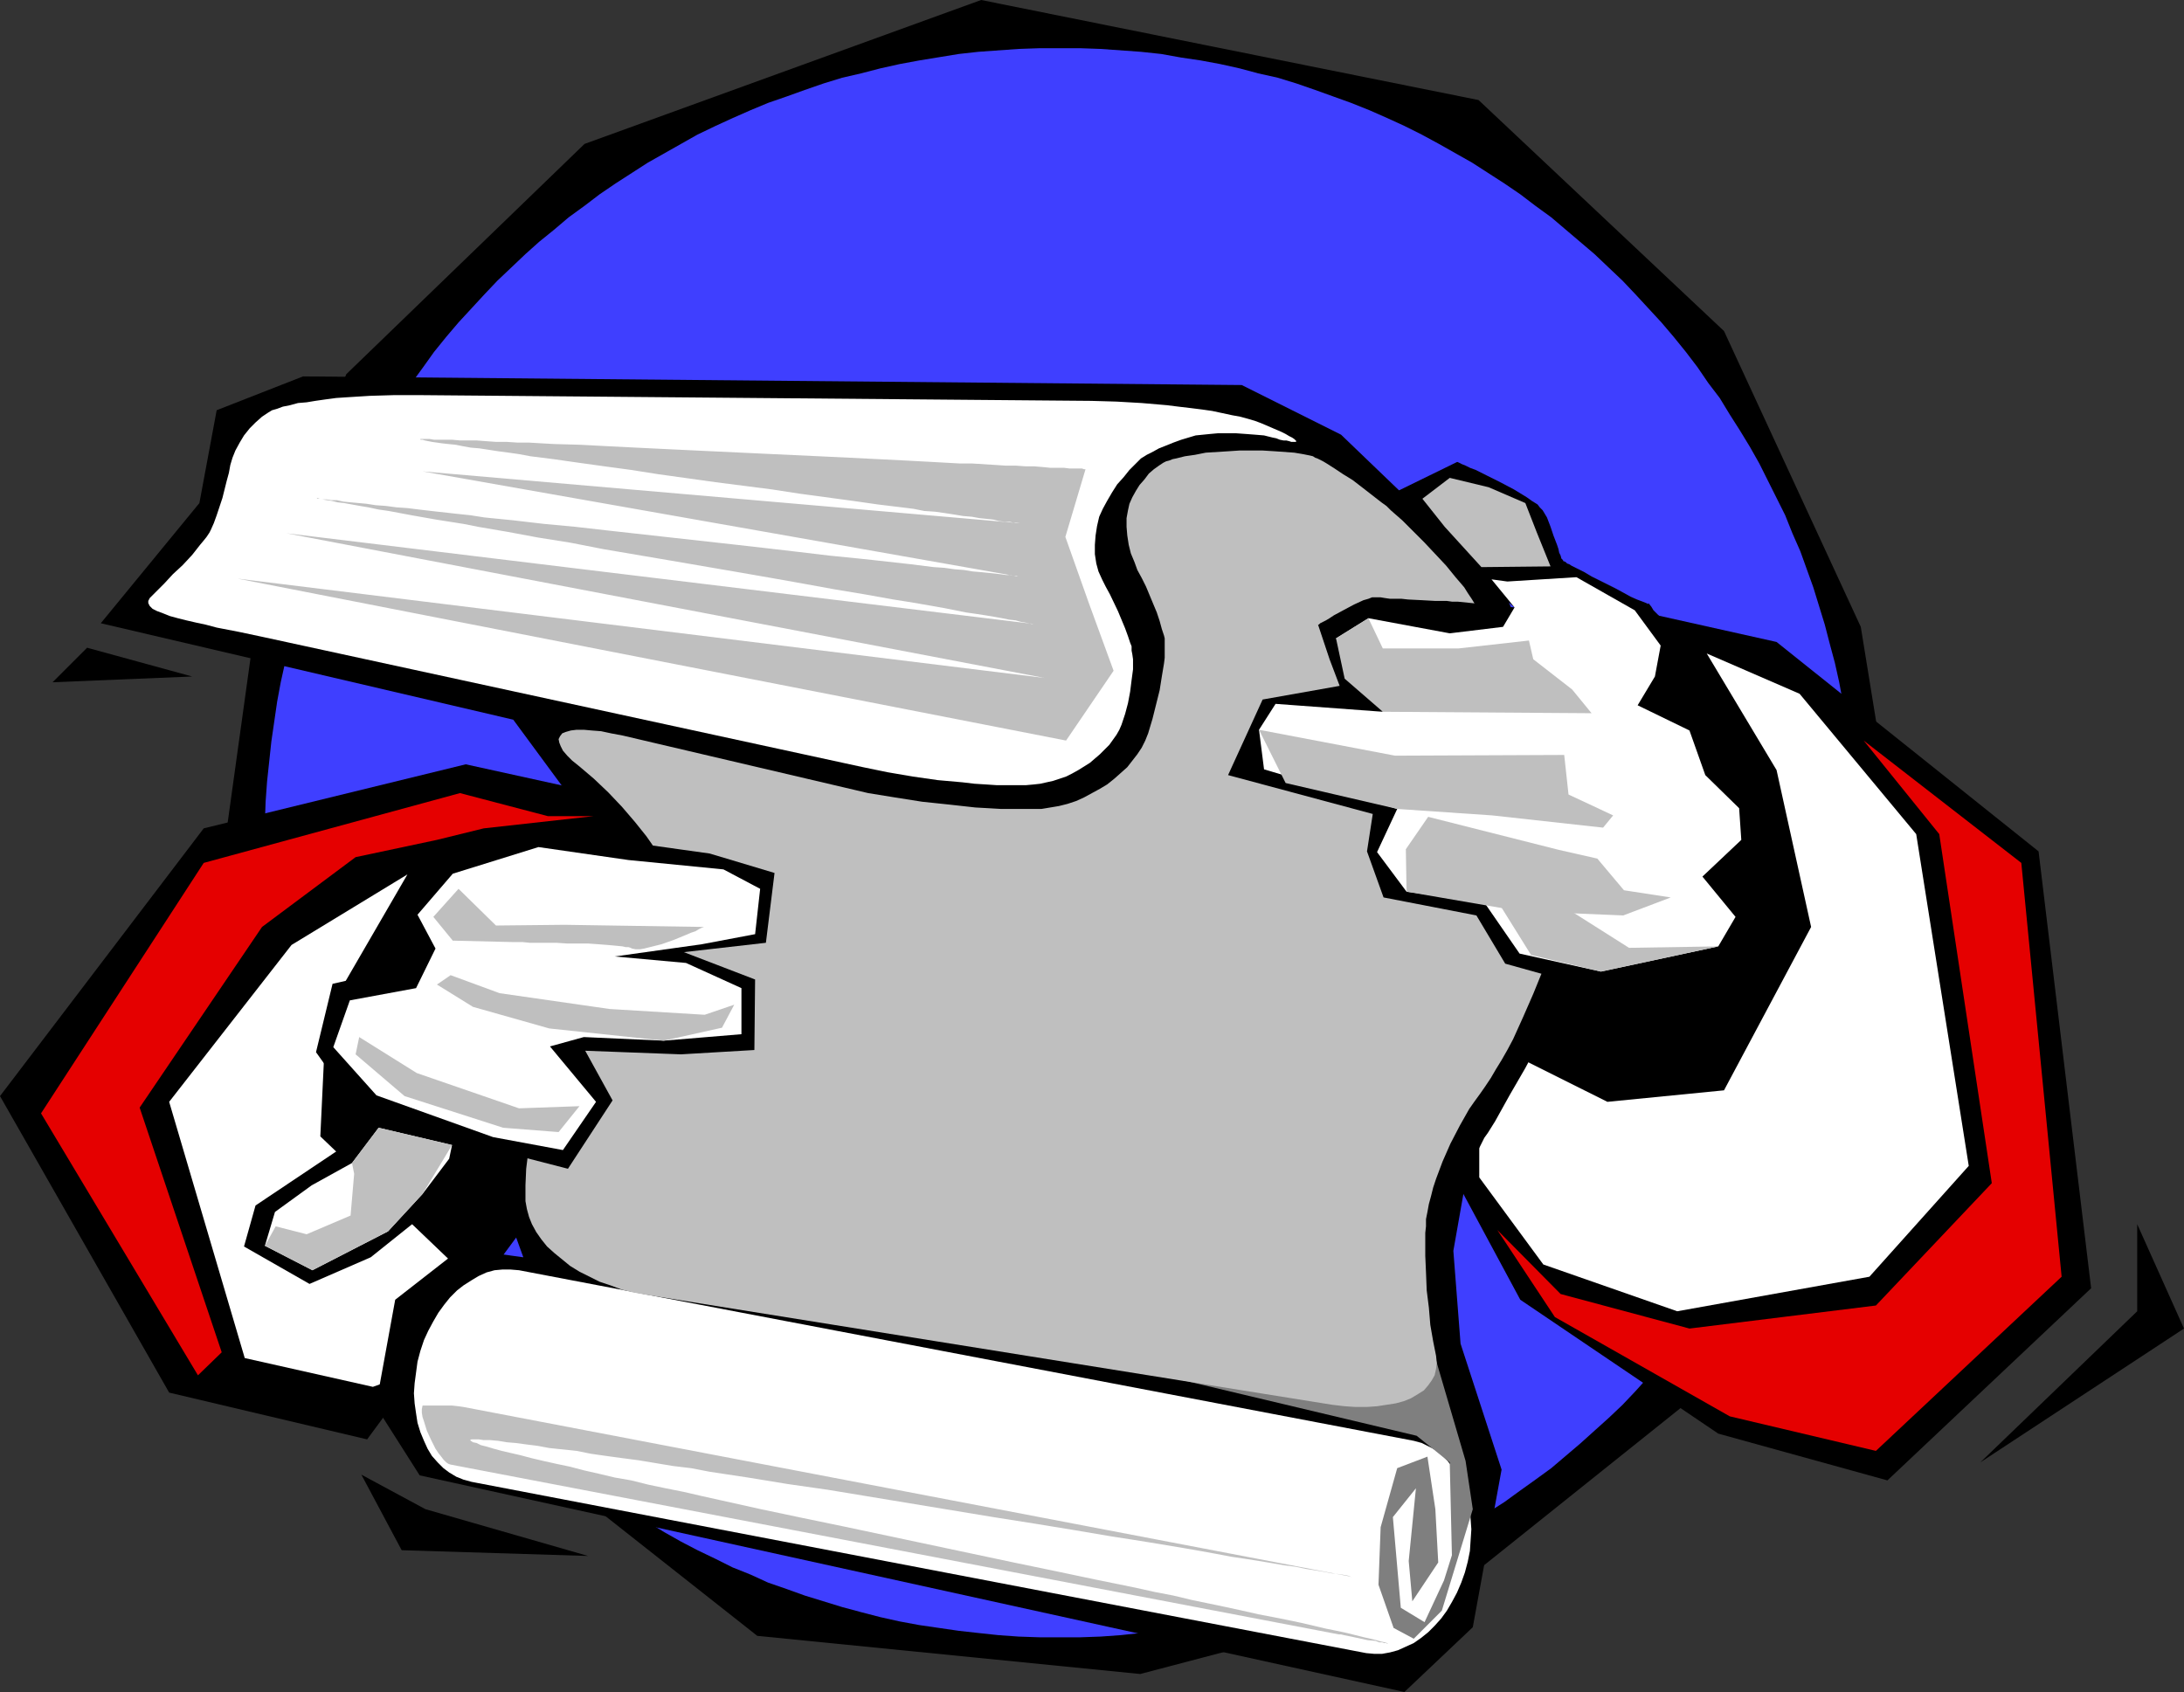 <?xml version="1.0" encoding="UTF-8" standalone="no"?>
<svg
   version="1.0"
   width="129.724mm"
   height="100.509mm"
   id="svg32"
   sodipodi:docname="Santa with List 07.wmf"
   xmlns:inkscape="http://www.inkscape.org/namespaces/inkscape"
   xmlns:sodipodi="http://sodipodi.sourceforge.net/DTD/sodipodi-0.dtd"
   xmlns="http://www.w3.org/2000/svg"
   xmlns:svg="http://www.w3.org/2000/svg">
  <rect width="100%" height="100%" fill="#333333" stroke="none"/>
  <sodipodi:namedview
     id="namedview32"
     pagecolor="#ffffff"
     bordercolor="#000000"
     borderopacity="0.25"
     inkscape:showpageshadow="2"
     inkscape:pageopacity="0.0"
     inkscape:pagecheckerboard="0"
     inkscape:deskcolor="#d1d1d1"
     inkscape:document-units="mm" />
  <defs
     id="defs1">
    <pattern
       id="WMFhbasepattern"
       patternUnits="userSpaceOnUse"
       width="6"
       height="6"
       x="0"
       y="0" />
  </defs>
  <path
     style="fill:#000000;fill-opacity:1;fill-rule:evenodd;stroke:none"
     d="M 77.73,84.022 131.219,32.316 220.261,0 l 111.665,22.46 55.106,51.868 30.704,66.41 9.696,59.785 -17.776,69.642 -27.634,42.173 -56.56,45.243 -69.488,18.259 -85.971,-8.564 -84.194,-66.41 -25.856,-42.011 -9.696,-68.026 8.08,-58.169 z"
     id="path1" />
  <path
     style="fill:#3f3fff;fill-opacity:1;fill-rule:evenodd;stroke:none"
     d="m 237.875,367.598 h 4.686 l 4.525,-0.162 4.525,-0.323 4.525,-0.485 4.525,-0.485 4.525,-0.646 4.363,-0.646 4.363,-0.808 4.363,-0.969 4.202,-1.131 4.363,-1.131 4.202,-1.293 4.202,-1.293 4.04,-1.454 4.04,-1.454 4.04,-1.777 4.04,-1.616 3.878,-1.939 3.878,-1.939 3.878,-1.939 3.717,-2.101 3.717,-2.262 3.717,-2.262 3.555,-2.262 3.555,-2.585 3.394,-2.424 3.555,-2.585 3.232,-2.747 3.232,-2.747 3.232,-2.908 3.232,-2.908 3.07,-2.908 2.909,-3.07 2.909,-3.232 2.909,-3.07 2.747,-3.393 2.747,-3.232 5.01,-6.948 2.586,-3.555 2.262,-3.555 2.262,-3.716 2.262,-3.716 2.101,-3.716 1.939,-3.716 1.939,-4.04 1.939,-3.878 1.616,-4.04 1.778,-3.878 1.454,-4.201 1.454,-4.04 1.293,-4.201 1.293,-4.201 1.131,-4.201 1.131,-4.363 0.97,-4.363 0.808,-4.363 1.293,-8.887 0.485,-4.363 0.485,-4.524 0.323,-4.524 0.162,-4.686 v -4.524 -4.686 l -0.162,-4.524 -0.323,-4.524 -0.485,-4.524 -0.485,-4.524 -1.293,-8.887 -0.808,-4.363 -0.97,-4.363 -1.131,-4.201 -1.131,-4.363 -1.293,-4.201 -1.293,-4.201 -1.454,-4.04 -1.454,-4.04 -1.778,-4.04 -1.616,-4.04 -1.939,-3.878 -1.939,-3.878 -1.939,-3.878 -2.101,-3.716 -2.262,-3.716 -2.262,-3.555 -2.262,-3.716 -2.586,-3.393 -2.424,-3.555 -2.586,-3.393 -2.747,-3.393 -2.747,-3.232 -5.818,-6.302 -2.909,-3.07 -3.07,-2.908 -3.232,-3.07 -3.232,-2.747 -3.232,-2.747 -3.232,-2.747 -3.555,-2.585 -3.394,-2.585 -3.555,-2.424 -7.272,-4.686 -7.434,-4.201 -3.878,-2.101 -3.878,-1.939 -3.878,-1.777 -4.04,-1.777 -4.04,-1.616 -4.04,-1.454 -4.04,-1.454 -4.202,-1.454 -4.202,-1.293 -4.363,-0.969 -4.202,-1.131 -4.363,-0.969 -4.363,-0.808 -4.363,-0.646 -4.525,-0.808 -4.525,-0.485 -4.525,-0.323 -4.525,-0.323 -4.525,-0.162 h -4.686 -4.525 l -4.686,0.162 -4.525,0.323 -4.525,0.323 -4.363,0.485 -8.888,1.454 -4.363,0.808 -4.363,0.969 -4.363,1.131 -4.202,0.969 -4.202,1.293 -4.202,1.454 -4.04,1.454 -4.202,1.454 -3.878,1.616 -4.04,1.777 -3.878,1.777 -4.04,1.939 -3.717,2.101 -7.434,4.201 -7.272,4.686 -3.555,2.424 -3.394,2.585 -3.555,2.585 -3.232,2.747 -3.394,2.747 -3.07,2.747 -3.232,3.07 -3.07,2.908 -2.909,3.07 -5.818,6.302 -2.747,3.232 -2.747,3.393 -2.424,3.393 -2.586,3.555 -2.586,3.393 -2.262,3.716 -2.262,3.555 -2.262,3.716 -2.101,3.716 -1.939,3.878 -1.939,3.878 -1.939,3.878 -1.616,4.04 -1.616,4.04 -1.616,4.04 -1.454,4.04 -1.293,4.201 -1.293,4.201 -1.131,4.363 -1.131,4.201 -0.97,4.363 -0.808,4.363 -1.293,8.887 -0.485,4.524 -0.485,4.524 -0.323,4.524 -0.162,4.524 v 4.686 4.524 l 0.162,4.686 0.323,4.524 0.485,4.524 0.485,4.363 1.293,8.887 0.808,4.363 0.97,4.363 1.131,4.363 1.131,4.201 1.293,4.201 1.293,4.201 1.454,4.04 1.616,4.201 1.616,3.878 1.616,4.04 1.939,3.878 1.939,4.04 1.939,3.716 2.101,3.716 2.262,3.716 2.262,3.716 2.262,3.555 2.586,3.555 5.01,6.948 2.747,3.232 2.747,3.393 2.909,3.07 2.909,3.232 2.909,3.07 3.07,2.908 3.232,2.908 3.07,2.908 3.394,2.747 3.232,2.747 6.949,5.009 3.555,2.585 3.555,2.262 3.717,2.262 3.717,2.262 3.717,2.101 3.717,1.939 4.04,1.939 3.878,1.939 4.04,1.616 3.878,1.777 4.202,1.454 4.04,1.454 4.202,1.293 4.202,1.293 4.202,1.131 4.363,1.131 4.363,0.969 4.363,0.808 8.888,1.293 4.363,0.485 4.525,0.485 4.525,0.323 4.686,0.162 z"
     id="path2" />
  <path
     style="fill:#000000;fill-opacity:1;fill-rule:evenodd;stroke:none"
     d="m 366.993,137.021 31.835,7.11 58.822,47.02 11.797,98.08 -45.733,43.142 -37.976,-10.503 -44.44,-30.054 -27.472,-51.06 z"
     id="path3" />
  <path
     style="fill:#ffffff;fill-opacity:1;fill-rule:evenodd;stroke:none"
     d="m 383.153,146.716 15.675,26.176 7.757,35.225 -19.554,36.679 -26.179,2.585 -28.765,-14.381 v 31.347 l 14.382,19.551 30.058,10.503 43.147,-7.756 22.301,-24.884 -11.797,-74.489 -26.179,-31.508 z"
     id="path4" />
  <path
     style="fill:#000000;fill-opacity:1;fill-rule:evenodd;stroke:none"
     d="M 104.555,171.6 45.733,185.98 0,246.089 l 37.976,66.572 44.44,10.503 99.384,-134.597 z"
     id="path5" />
  <path
     style="fill:#ffffff;fill-opacity:1;fill-rule:evenodd;stroke:none"
     d="m 91.465,196.321 -18.261,31.508 -1.293,27.307 30.058,28.762 22.301,13.088 -40.562,14.381 -28.765,-6.463 -16.968,-57.523 27.472,-35.225 z"
     id="path6" />
  <path
     style="fill:#000000;fill-opacity:1;fill-rule:evenodd;stroke:none"
     d="m 315.281,379.878 15.352,-14.542 6.464,-35.386 -9.211,-28.277 -1.616,-20.844 3.394,-19.228 0.162,-0.162 0.162,-0.323 0.162,-0.323 0.323,-0.646 0.485,-0.646 0.485,-0.808 0.646,-0.969 0.485,-0.969 0.646,-1.293 0.808,-1.131 1.616,-2.585 1.616,-2.908 1.616,-2.908 3.555,-6.14 1.454,-2.747 1.454,-2.585 0.646,-1.293 0.646,-1.131 0.485,-0.969 0.485,-0.969 0.323,-0.808 0.323,-0.646 0.162,-0.485 0.162,-0.323 v -0.485 l 0.162,-0.485 0.162,-0.808 0.162,-0.969 0.162,-1.131 0.323,-1.293 0.323,-1.454 0.323,-1.454 0.323,-1.616 0.323,-1.777 0.808,-3.555 1.454,-7.756 0.808,-3.878 0.808,-3.716 0.646,-3.393 0.485,-1.616 0.323,-1.454 0.162,-1.293 0.323,-1.293 0.162,-1.131 0.162,-0.808 0.162,-0.808 0.162,-0.485 0.162,-0.323 v -0.162 L 337.905,132.982 301.06,97.595 278.76,86.446 68.034,84.507 48.642,92.101 44.763,112.945 l -22.139,26.984 92.597,21.652 13.09,17.774 12.766,13.734 3.232,12.28 -28.118,34.74 -5.333,23.914 6.626,18.259 -14.059,-1.939 -14.706,11.472 -4.363,23.914 9.858,15.512 z"
     id="path7" />
  <path
     style="fill:#ffffff;fill-opacity:1;fill-rule:evenodd;stroke:none"
     d="m 306.716,371.153 1.778,0.162 h 1.778 l 1.778,-0.323 1.778,-0.485 1.778,-0.808 1.778,-0.808 1.616,-1.131 1.616,-1.293 1.454,-1.454 1.454,-1.616 1.293,-1.777 1.131,-1.939 1.131,-2.101 0.97,-2.262 0.808,-2.262 0.646,-2.424 0.485,-2.424 0.162,-2.424 0.162,-2.424 -0.162,-2.262 -0.162,-2.101 -0.485,-2.262 -0.646,-1.939 -0.646,-1.939 -0.97,-1.777 -1.131,-1.616 -1.131,-1.454 -1.293,-1.293 -1.293,-1.131 -1.616,-0.808 -1.616,-0.808 -1.778,-0.485 -200.869,-38.295 -1.939,-0.162 h -1.778 l -1.778,0.162 -1.778,0.485 -1.778,0.808 -1.616,0.969 -1.778,1.131 -1.454,1.131 -1.616,1.616 -1.293,1.616 -1.293,1.777 -1.131,1.939 -1.131,2.101 -0.97,2.101 -0.808,2.424 -0.646,2.424 -0.323,2.424 -0.323,2.424 -0.162,2.262 0.162,2.262 0.323,2.262 0.323,2.101 0.646,2.101 0.808,1.939 0.808,1.777 0.97,1.616 1.293,1.454 1.293,1.293 1.293,0.969 1.616,0.969 1.616,0.646 1.778,0.485 z"
     id="path8" />
  <path
     style="fill:#7f7f7f;fill-opacity:1;fill-rule:evenodd;stroke:none"
     d="m 233.027,302.157 87.264,-3.878 8.726,29.731 1.616,10.826 -6.949,22.783 -6.302,6.302 -4.525,-2.424 -3.394,-9.695 0.485,-12.927 3.717,-13.25 6.787,-2.585 1.778,11.795 0.646,11.957 -5.818,8.725 -0.808,-9.049 1.616,-16.32 -5.171,6.463 1.778,20.359 5.333,3.232 4.363,-9.372 1.778,-5.655 -0.485,-20.844 -7.434,-5.979 z"
     id="path9" />
  <path
     style="fill:#bfbfbf;fill-opacity:1;fill-rule:evenodd;stroke:none"
     d="m 300.576,366.952 h 0.485 l 0.646,0.162 1.616,0.323 3.717,0.808 1.778,0.162 0.808,0.323 h 0.646 l 0.485,0.162 h 0.485 l 0.162,0.162 h 0.162 l -0.162,-0.162 -0.485,-0.162 -0.808,-0.162 -1.131,-0.323 -1.293,-0.323 -1.454,-0.323 -1.939,-0.485 -1.939,-0.485 -2.262,-0.485 -2.424,-0.485 -2.747,-0.646 -2.747,-0.646 -3.07,-0.646 -3.232,-0.646 -3.394,-0.646 -3.555,-0.808 -3.717,-0.808 -3.878,-0.808 -3.878,-0.808 -4.04,-0.969 -4.202,-0.808 -4.363,-0.969 -8.726,-1.777 -9.211,-1.939 -9.373,-1.939 -19.069,-4.04 -19.069,-4.04 -9.373,-1.939 -9.211,-1.939 -8.726,-1.939 -4.363,-0.969 -4.202,-0.969 -4.04,-0.808 -3.878,-0.808 -3.878,-0.969 -3.717,-0.646 -3.394,-0.808 -3.555,-0.808 -3.07,-0.808 -3.07,-0.646 -2.909,-0.646 -2.747,-0.646 -2.424,-0.646 -2.101,-0.485 -2.101,-0.485 -1.778,-0.485 -1.616,-0.485 -1.293,-0.323 -0.97,-0.485 -0.808,-0.162 -0.485,-0.323 -0.162,-0.162 v 0 l 0.323,-0.162 h 0.808 0.808 l 1.131,0.162 h 1.454 l 1.778,0.162 1.939,0.323 1.939,0.162 2.424,0.323 2.586,0.323 2.586,0.485 3.07,0.323 3.07,0.323 3.232,0.646 3.394,0.485 3.555,0.485 3.717,0.485 3.878,0.646 3.878,0.646 4.04,0.485 4.202,0.808 8.565,1.293 8.888,1.454 9.05,1.293 18.584,3.07 18.584,3.07 9.211,1.454 8.888,1.454 8.565,1.454 4.202,0.646 4.04,0.646 3.878,0.646 3.878,0.646 3.717,0.646 3.555,0.646 3.394,0.646 3.232,0.485 3.07,0.485 2.909,0.485 2.747,0.485 2.586,0.323 2.262,0.485 2.101,0.323 1.939,0.323 1.616,0.323 1.454,0.162 1.131,0.162 0.97,0.162 0.646,0.162 0.323,0.162 h 0.162 l -199.414,-38.133 -1.131,-0.162 -1.454,-0.162 H 98.414 97.121 95.99 94.859 l -0.162,0.808 v 0.808 l 0.162,0.969 0.323,0.969 0.646,2.101 0.97,2.101 0.97,1.939 0.646,0.969 0.646,0.808 0.485,0.646 0.646,0.646 0.485,0.323 0.485,0.162 z"
     id="path10" />
  <path
     style="fill:#ffffff;fill-opacity:1;fill-rule:evenodd;stroke:none"
     d="m 58.984,143 -5.333,-1.131 -5.01,-0.969 -2.424,-0.646 -2.262,-0.485 -2.101,-0.485 -1.939,-0.485 -1.778,-0.485 -1.616,-0.646 -1.293,-0.485 -0.97,-0.485 -0.646,-0.646 -0.323,-0.646 v -0.162 -0.323 l 0.162,-0.323 0.162,-0.323 0.646,-0.646 0.808,-0.808 0.808,-0.808 0.97,-0.969 1.939,-2.101 2.262,-2.101 2.101,-2.262 1.778,-2.262 0.808,-0.969 0.646,-0.808 0.646,-0.969 0.323,-0.646 0.646,-1.454 0.646,-1.777 0.646,-1.939 0.646,-1.939 0.97,-3.878 0.485,-1.777 0.323,-1.777 0.485,-1.616 0.646,-1.616 0.97,-1.777 0.97,-1.616 1.293,-1.616 1.293,-1.293 1.454,-1.293 1.454,-0.969 0.808,-0.485 1.131,-0.323 1.293,-0.485 1.616,-0.323 1.778,-0.485 1.939,-0.162 1.939,-0.323 2.262,-0.323 2.424,-0.323 2.424,-0.162 5.171,-0.323 5.494,-0.162 h 5.494 l 150.934,1.293 5.656,0.162 5.656,0.323 5.656,0.485 2.586,0.323 2.747,0.323 2.586,0.323 2.262,0.323 2.262,0.485 2.262,0.485 1.778,0.323 1.778,0.485 1.616,0.485 1.293,0.485 2.262,0.969 2.262,0.969 0.97,0.485 0.808,0.485 0.646,0.323 0.485,0.323 0.323,0.323 0.162,0.162 -0.162,0.162 h -0.323 -0.646 l -0.485,-0.162 -0.646,-0.162 h -0.646 l -0.808,-0.162 -0.808,-0.323 -0.808,-0.162 -1.939,-0.485 -1.939,-0.162 -2.101,-0.162 -2.262,-0.162 h -2.101 -1.939 l -1.778,0.162 -1.616,0.162 -1.616,0.162 -1.616,0.485 -1.616,0.485 -1.778,0.646 -1.616,0.646 -1.616,0.646 -1.454,0.808 -1.293,0.646 -1.293,0.808 -1.293,1.293 -1.293,1.293 -1.293,1.616 -1.454,1.616 -1.131,1.777 -1.131,1.939 -0.97,1.777 -0.808,1.777 -0.485,2.101 -0.323,2.101 -0.162,2.101 v 2.101 l 0.323,2.101 0.485,1.777 0.808,1.777 0.808,1.616 0.97,1.777 1.778,3.716 0.808,1.939 0.808,1.939 0.646,1.777 0.485,1.454 0.323,0.808 v 0.969 l 0.162,0.808 0.162,1.131 v 2.262 l -0.323,2.424 -0.323,2.585 -0.485,2.585 -0.646,2.424 -0.808,2.424 -0.485,1.131 -0.646,1.131 -0.808,1.131 -0.808,1.131 -0.97,0.969 -1.131,1.131 -1.131,0.969 -1.131,0.969 -2.586,1.616 -1.454,0.808 -1.293,0.646 -1.454,0.485 -1.454,0.485 -1.454,0.323 -1.454,0.323 -1.454,0.162 -1.778,0.162 h -2.101 -2.101 -2.262 l -2.424,-0.162 -2.586,-0.162 -2.747,-0.323 -5.494,-0.485 -5.656,-0.808 -5.656,-0.969 -5.494,-1.131 z"
     id="path11" />
  <path
     style="fill:#bfbfbf;fill-opacity:1;fill-rule:evenodd;stroke:none"
     d="m 130.088,172.084 -1.616,-1.293 -1.131,-1.131 -0.97,-1.131 -0.485,-0.969 -0.323,-0.808 -0.162,-0.808 0.323,-0.646 0.485,-0.646 0.808,-0.323 1.131,-0.323 1.293,-0.162 h 1.616 l 1.778,0.162 2.101,0.162 2.262,0.485 2.586,0.485 49.611,11.634 v 0 l 2.747,0.646 2.747,0.646 5.979,0.969 6.141,0.969 6.141,0.646 5.818,0.646 2.909,0.162 2.747,0.162 h 2.586 4.686 1.939 l 1.939,-0.323 1.939,-0.323 1.939,-0.485 1.939,-0.646 1.778,-0.808 1.778,-0.969 1.778,-0.969 1.616,-0.969 1.616,-1.293 1.454,-1.293 1.454,-1.293 1.131,-1.454 1.131,-1.454 0.97,-1.454 0.808,-1.616 0.646,-1.616 0.97,-3.232 0.808,-3.232 0.808,-3.232 0.485,-3.07 0.485,-2.908 0.162,-1.293 v -1.293 -1.131 -0.969 -0.969 l -0.162,-0.646 -0.485,-1.454 -0.485,-1.777 -0.646,-1.939 -0.808,-1.939 -1.616,-3.878 -0.97,-1.939 -0.97,-1.777 -0.646,-1.777 -0.808,-1.939 -0.485,-1.939 -0.323,-2.101 -0.162,-1.939 v -1.939 l 0.323,-1.777 0.323,-1.454 0.646,-1.454 0.808,-1.454 0.808,-1.293 1.131,-1.293 0.97,-1.293 1.131,-0.969 1.131,-0.808 0.97,-0.646 0.646,-0.323 0.646,-0.162 0.808,-0.323 0.808,-0.162 1.939,-0.485 2.262,-0.323 2.424,-0.485 2.586,-0.162 2.586,-0.162 2.424,-0.162 h 5.171 l 2.586,0.162 2.262,0.162 2.262,0.162 1.939,0.323 0.808,0.162 0.808,0.162 0.646,0.162 0.485,0.323 0.485,0.162 0.646,0.323 0.646,0.323 0.808,0.485 1.778,1.131 1.939,1.293 2.101,1.293 2.101,1.616 4.363,3.393 1.131,0.808 0.97,0.969 2.586,2.262 2.424,2.424 2.586,2.585 2.424,2.585 2.424,2.585 2.101,2.585 0.97,1.131 0.97,1.131 0.808,1.293 0.97,1.454 0.97,1.616 1.131,1.777 1.131,1.777 1.131,2.101 2.424,4.201 2.424,4.524 2.262,4.686 2.262,4.686 1.939,4.524 0.97,2.424 0.808,2.424 0.646,2.585 0.646,2.747 0.646,2.747 0.485,2.908 0.323,2.908 0.162,3.07 0.162,2.908 0.162,2.908 v 2.908 l -0.162,2.908 -0.162,2.585 -0.323,2.747 -0.485,2.424 -0.485,2.424 -0.808,2.262 -0.646,2.424 -0.808,2.585 -0.97,2.585 -2.101,5.171 -2.262,5.171 -2.262,5.009 -1.293,2.424 -1.293,2.262 -1.293,2.101 -1.131,1.939 -1.293,1.939 -1.131,1.616 -1.293,1.777 -1.131,1.616 -2.101,3.716 -2.101,4.04 -1.778,4.04 -1.454,3.878 -0.646,1.939 -0.485,1.939 -0.485,1.777 -0.323,1.777 -0.323,1.616 v 1.616 l -0.162,1.454 v 1.616 3.555 l 0.162,3.716 0.162,4.04 0.485,3.878 0.323,3.878 0.646,3.716 0.323,1.616 0.323,1.616 0.162,1.616 -0.162,1.293 -0.323,1.454 -0.646,1.131 -0.808,1.131 -0.97,1.131 -1.293,0.808 -1.616,0.969 -1.616,0.646 -1.778,0.485 -2.101,0.323 -2.101,0.323 -2.262,0.162 h -2.586 l -2.424,-0.162 -2.747,-0.323 -154.166,-24.722 -2.747,-0.485 -2.586,-0.646 -2.586,-0.969 -2.424,-0.808 -2.262,-1.131 -2.262,-1.131 -2.101,-1.293 -1.778,-1.454 -1.778,-1.454 -1.616,-1.454 -1.293,-1.616 -1.131,-1.616 -0.97,-1.777 -0.646,-1.616 -0.485,-1.777 -0.323,-1.777 v -3.555 l 0.162,-3.716 0.485,-3.878 0.485,-3.716 0.485,-3.716 0.808,-3.393 0.485,-1.616 0.323,-1.454 0.485,-1.293 0.485,-1.131 0.485,-1.131 0.646,-1.293 0.808,-1.293 0.97,-1.454 0.97,-1.454 0.97,-1.454 2.424,-3.07 2.586,-3.07 2.747,-3.07 2.747,-2.908 2.747,-2.585 1.454,-1.293 1.131,-1.293 1.293,-1.454 1.131,-1.454 0.97,-1.616 0.97,-1.454 0.808,-1.616 0.646,-1.616 0.646,-1.616 0.485,-1.454 0.323,-1.616 0.323,-1.454 v -1.454 -1.293 l -0.162,-1.293 -0.323,-1.293 -0.485,-1.131 -0.646,-1.293 -0.646,-1.454 -0.97,-1.454 -0.97,-1.454 -1.131,-1.616 -1.293,-1.616 -1.293,-1.616 -2.909,-3.393 -3.07,-3.232 -3.232,-3.07 z"
     id="path12" />
  <path
     style="fill:#bfbfbf;fill-opacity:1;fill-rule:evenodd;stroke:none"
     d="m 243.693,105.351 -4.525,15.189 5.333,15.027 5.494,15.027 -10.666,15.673 L 53.328,129.911 234.481,152.21 64.317,119.732 232.057,140.091 h -0.162 -0.323 l -0.646,-0.162 -0.808,-0.162 -0.97,-0.162 -1.131,-0.323 -1.454,-0.162 -1.616,-0.323 -1.778,-0.323 -1.939,-0.323 -2.101,-0.323 -2.262,-0.323 -2.424,-0.485 -2.424,-0.485 -2.747,-0.485 -2.747,-0.485 -2.909,-0.485 -3.07,-0.485 -6.302,-1.131 -6.787,-1.131 -7.11,-1.293 -7.272,-1.293 -7.434,-1.293 -15.029,-2.585 -15.19,-2.585 -7.434,-1.454 -7.11,-1.131 -6.949,-1.293 -6.626,-1.131 -3.232,-0.646 -3.07,-0.485 -3.07,-0.485 -2.747,-0.485 -2.747,-0.485 -2.586,-0.485 -2.586,-0.485 -2.262,-0.323 -2.262,-0.485 -1.939,-0.323 -1.778,-0.323 -1.778,-0.323 -1.454,-0.162 -1.293,-0.323 -1.131,-0.162 -0.97,-0.162 -0.646,-0.162 H 71.266 l -0.162,-0.162 h 0.162 l 0.485,0.162 0.646,0.162 h 0.97 l 0.97,0.162 h 1.293 l 1.454,0.323 1.616,0.162 1.778,0.162 1.778,0.162 2.101,0.323 2.262,0.162 2.424,0.323 2.424,0.162 2.586,0.323 2.747,0.323 2.909,0.323 2.909,0.323 3.07,0.323 3.07,0.485 6.464,0.646 6.949,0.808 6.949,0.646 7.11,0.808 14.544,1.616 14.544,1.616 7.11,0.808 6.949,0.808 6.787,0.808 6.464,0.646 3.07,0.323 2.909,0.323 2.909,0.323 2.909,0.323 2.586,0.323 2.586,0.323 2.424,0.162 2.262,0.323 2.101,0.162 1.939,0.323 1.939,0.162 1.616,0.162 1.454,0.162 1.454,0.162 1.131,0.162 h 0.97 l 0.646,0.162 h 0.646 l 0.323,0.162 v 0 L 94.859,105.836 228.987,117.47 h -0.162 -0.323 -0.485 l -0.646,-0.162 -0.808,-0.162 h -0.97 l -1.293,-0.162 -1.293,-0.323 -1.454,-0.162 -1.616,-0.162 -1.778,-0.323 -1.939,-0.162 -1.939,-0.323 -2.101,-0.323 -2.262,-0.323 -2.424,-0.162 -2.424,-0.485 -2.586,-0.323 -5.333,-0.646 -5.656,-0.808 -5.979,-0.808 -5.979,-0.808 -6.302,-0.969 -12.605,-1.616 -12.766,-1.777 -6.141,-0.969 -5.979,-0.808 -5.818,-0.808 -5.656,-0.808 -5.171,-0.646 -2.586,-0.485 -2.262,-0.323 -2.424,-0.323 -2.101,-0.323 -2.101,-0.323 -1.939,-0.162 -1.778,-0.323 -1.616,-0.323 -1.616,-0.162 -1.454,-0.162 -1.131,-0.162 -1.131,-0.162 -0.808,-0.162 -0.808,-0.162 -0.485,-0.162 h -0.485 v -0.162 h 2.101 l 0.97,0.162 h 1.293 1.293 1.454 l 1.778,0.162 h 1.778 1.939 l 2.101,0.162 2.262,0.162 h 2.424 l 2.424,0.162 h 2.586 l 2.747,0.162 2.909,0.162 5.818,0.162 6.141,0.323 6.464,0.323 6.626,0.323 6.787,0.323 13.736,0.646 13.898,0.646 6.787,0.323 6.464,0.323 6.464,0.323 5.979,0.323 5.818,0.323 h 2.747 l 2.586,0.162 2.586,0.162 2.424,0.162 h 2.262 l 2.262,0.162 h 1.939 l 1.939,0.162 1.616,0.162 h 1.616 1.454 l 1.293,0.162 h 0.97 0.97 0.808 l 0.485,0.162 z"
     id="path13" />
  <path
     style="fill:#000000;fill-opacity:1;fill-rule:evenodd;stroke:none"
     d="m 101.808,190.666 -10.989,10.988 1.454,11.472 -2.586,4.363 -15.029,3.393 -3.717,15.35 10.019,14.058 -4.04,7.271 -19.554,13.088 -2.586,9.21 14.706,8.402 13.736,-5.979 16.968,-13.573 6.626,-11.634 20.685,5.332 10.019,-15.35 -6.141,-11.149 21.493,0.808 16.483,-0.969 0.162,-15.835 -15.998,-6.14 18.422,-2.101 1.939,-15.673 -14.544,-4.363 -33.451,-4.686 z"
     id="path14" />
  <path
     style="fill:#000000;fill-opacity:1;fill-rule:evenodd;stroke:none"
     d="m 332.249,129.588 7.757,6.786 -12.766,-1.293 h -0.646 -0.646 l -1.131,-0.162 h -1.131 -1.454 l -2.909,-0.162 -3.232,-0.162 -1.454,-0.162 h -1.454 -1.131 l -1.131,-0.162 -0.97,-0.162 h -0.646 -0.646 -0.646 l -0.808,0.323 -1.131,0.323 -2.101,0.969 -2.424,1.293 -2.101,1.131 -0.97,0.646 -0.808,0.485 -0.646,0.323 -0.646,0.323 -0.323,0.323 h -0.162 l 2.586,7.756 2.262,5.979 -17.291,3.07 -7.757,16.966 32.482,8.725 -1.293,8.402 3.717,10.341 20.846,4.04 6.464,10.826 19.715,5.494 28.765,-5.655 6.302,-10.826 -5.494,-7.433 7.757,-8.887 -2.262,-9.21 -6.787,-5.332 -3.394,-11.957 -9.858,-4.201 4.04,-8.887 v -0.162 l -0.162,-0.485 v -0.808 l -0.162,-0.969 -0.323,-1.293 -0.485,-1.454 -0.646,-1.454 -0.808,-1.777 -0.485,-1.131 -0.485,-0.808 -0.485,-0.646 -0.485,-0.485 -0.97,-0.969 -0.485,-0.808 -0.646,-0.808 v 0.162 h -0.162 l -0.323,-0.162 -0.808,-0.323 -1.293,-0.485 -1.454,-0.646 -1.454,-0.808 -1.778,-0.969 -1.939,-0.969 -3.555,-1.777 -1.616,-0.969 -1.616,-0.808 -1.293,-0.646 -0.485,-0.323 -0.485,-0.162 -0.323,-0.323 -0.323,-0.162 h -0.162 v 0 l -0.162,-0.323 -0.323,-0.323 -0.162,-0.646 -0.323,-0.646 -0.162,-0.808 -0.323,-0.969 -0.808,-2.101 -0.646,-1.939 -0.808,-2.101 -0.485,-0.808 -0.485,-0.808 -0.646,-0.646 -0.485,-0.646 -1.293,-0.808 -1.131,-0.808 -2.909,-1.777 -3.07,-1.616 -2.909,-1.454 -1.293,-0.646 -1.293,-0.646 -1.293,-0.485 -0.97,-0.485 -0.808,-0.323 -0.646,-0.323 -0.323,-0.162 h -0.162 l -14.867,7.271 z"
     id="path15" />
  <path
     style="fill:#ffffff;fill-opacity:1;fill-rule:evenodd;stroke:none"
     d="m 101.646,196.16 -7.918,9.21 4.04,7.594 -4.363,8.887 -14.867,2.747 -3.717,10.503 9.696,10.826 26.179,9.372 15.675,2.908 7.434,-10.826 -10.342,-12.442 7.595,-2.101 17.938,0.808 17.453,-1.454 v -10.341 l -12.443,-5.655 -15.998,-1.454 19.554,-2.747 11.958,-2.262 1.131,-10.18 -8.242,-4.363 -21.331,-2.101 -20.2,-2.908 z"
     id="path16" />
  <path
     style="fill:#ffffff;fill-opacity:1;fill-rule:evenodd;stroke:none"
     d="m 85.002,253.198 -5.979,7.917 -9.05,5.009 -8.242,5.979 -2.262,7.594 10.666,5.494 16.968,-8.725 7.757,-8.402 5.979,-7.917 0.646,-3.07 z"
     id="path17" />
  <path
     style="fill:#bfbfbf;fill-opacity:1;fill-rule:evenodd;stroke:none"
     d="m 319.321,111.976 6.141,-4.686 8.726,2.101 8.242,3.555 2.586,6.625 3.07,7.594 -15.514,0.162 -8.242,-9.049 z"
     id="path18" />
  <path
     style="fill:#ffffff;fill-opacity:1;fill-rule:evenodd;stroke:none"
     d="m 338.39,130.558 15.514,-0.969 13.09,7.433 5.818,7.917 -1.293,6.948 -3.878,6.463 11.635,5.655 3.555,10.018 7.595,7.433 0.485,7.11 -8.726,8.241 7.434,9.049 -3.878,6.625 -26.341,5.655 -18.261,-4.04 -7.918,-11.472 -17.453,-2.424 -6.626,-8.887 4.525,-9.695 -29.896,-8.887 -1.131,-8.887 3.717,-5.817 24.078,1.777 -4.848,-7.756 -5.656,-8.725 7.272,-4.524 18.261,3.393 11.958,-1.454 2.586,-4.363 -5.171,-6.302 z"
     id="path19" />
  <path
     style="fill:#bfbfbf;fill-opacity:1;fill-rule:evenodd;stroke:none"
     d="m 102.939,199.553 8.403,8.241 15.352,-0.162 31.512,0.485 h -0.162 l -0.485,0.162 -0.646,0.323 -0.808,0.485 -0.97,0.323 -1.131,0.485 -2.747,1.131 -2.747,0.969 -1.293,0.323 -1.293,0.323 -1.293,0.323 -0.97,0.162 h -0.97 l -0.808,-0.162 -0.323,-0.162 -0.485,-0.162 h -0.646 l -0.646,-0.162 -1.616,-0.162 -1.778,-0.162 -2.101,-0.162 -2.262,-0.162 h -4.686 l -2.424,-0.162 h -2.101 -2.101 -1.778 l -1.616,-0.162 h -2.101 l -13.574,-0.323 -4.363,-5.332 z"
     id="path20" />
  <path
     style="fill:#bfbfbf;fill-opacity:1;fill-rule:evenodd;stroke:none"
     d="m 101.161,218.943 10.989,4.04 24.725,3.555 21.331,1.293 6.626,-2.262 -2.747,5.171 -13.09,2.908 -25.694,-2.747 -17.13,-4.847 -8.08,-5.009 z"
     id="path21" />
  <path
     style="fill:#bfbfbf;fill-opacity:1;fill-rule:evenodd;stroke:none"
     d="m 80.638,232.839 12.928,8.079 22.947,7.918 13.574,-0.485 -4.686,5.817 -12.443,-0.969 -22.139,-7.11 -10.989,-9.372 z"
     id="path22" />
  <path
     style="fill:#bfbfbf;fill-opacity:1;fill-rule:evenodd;stroke:none"
     d="m 85.002,253.198 16.483,3.878 -6.626,10.988 -7.757,8.402 -16.968,8.725 -10.666,-5.494 2.424,-4.363 6.949,1.777 9.858,-4.201 0.808,-9.372 -0.485,-2.424 z"
     id="path23" />
  <path
     style="fill:#bfbfbf;fill-opacity:1;fill-rule:evenodd;stroke:none"
     d="m 307.201,138.798 -7.272,4.524 1.939,9.049 8.565,7.433 46.864,0.323 -4.363,-5.332 -8.726,-6.786 -0.97,-4.201 -15.837,1.777 h -16.968 z"
     id="path24" />
  <path
     style="fill:#bfbfbf;fill-opacity:1;fill-rule:evenodd;stroke:none"
     d="m 282.638,163.844 5.979,11.957 25.048,5.817 21.331,1.454 24.886,2.747 2.262,-2.747 -10.019,-4.686 -0.97,-8.887 -37.976,0.162 z"
     id="path25" />
  <path
     style="fill:#bfbfbf;fill-opacity:1;fill-rule:evenodd;stroke:none"
     d="m 375.073,201.492 -10.504,-1.616 -5.979,-7.11 -8.565,-1.939 -29.411,-7.433 -5.01,7.271 0.162,9.533 25.371,4.363 23.27,0.969 z"
     id="path26" />
  <path
     style="fill:#bfbfbf;fill-opacity:1;fill-rule:evenodd;stroke:none"
     d="m 336.774,203.269 6.949,11.149 15.675,3.716 26.341,-5.655 -20.038,0.323 -14.544,-9.21 z"
     id="path27" />
  <path
     style="fill:#e50000;fill-opacity:1;fill-rule:evenodd;stroke:none"
     d="m 418.382,166.267 16.968,21.006 11.797,78.367 -26.018,27.469 -41.854,5.171 -28.926,-7.756 -14.221,-14.381 12.928,19.551 39.269,22.298 32.805,7.756 41.693,-39.103 -9.05,-92.909 z"
     id="path28" />
  <path
     style="fill:#e50000;fill-opacity:1;fill-rule:evenodd;stroke:none"
     d="M 44.44,308.782 9.211,249.967 45.733,193.736 l 57.53,-15.673 19.715,5.171 h 10.342 l -24.725,2.747 -10.504,2.585 -18.261,3.878 -21.008,15.673 -27.472,40.557 18.422,54.938 z"
     id="path29" />
  <path
     style="fill:#000000;fill-opacity:1;fill-rule:evenodd;stroke:none"
     d="m 43.147,151.887 -23.594,-6.463 -7.757,7.756 z"
     id="path30" />
  <path
     style="fill:#000000;fill-opacity:1;fill-rule:evenodd;stroke:none"
     d="m 479.79,274.85 v 19.551 l -35.229,33.932 45.733,-30.054 z"
     id="path31" />
  <path
     style="fill:#000000;fill-opacity:1;fill-rule:evenodd;stroke:none"
     d="m 81.123,331.08 14.382,7.756 36.522,10.503 -41.854,-1.293 z"
     id="path32" />
</svg>
